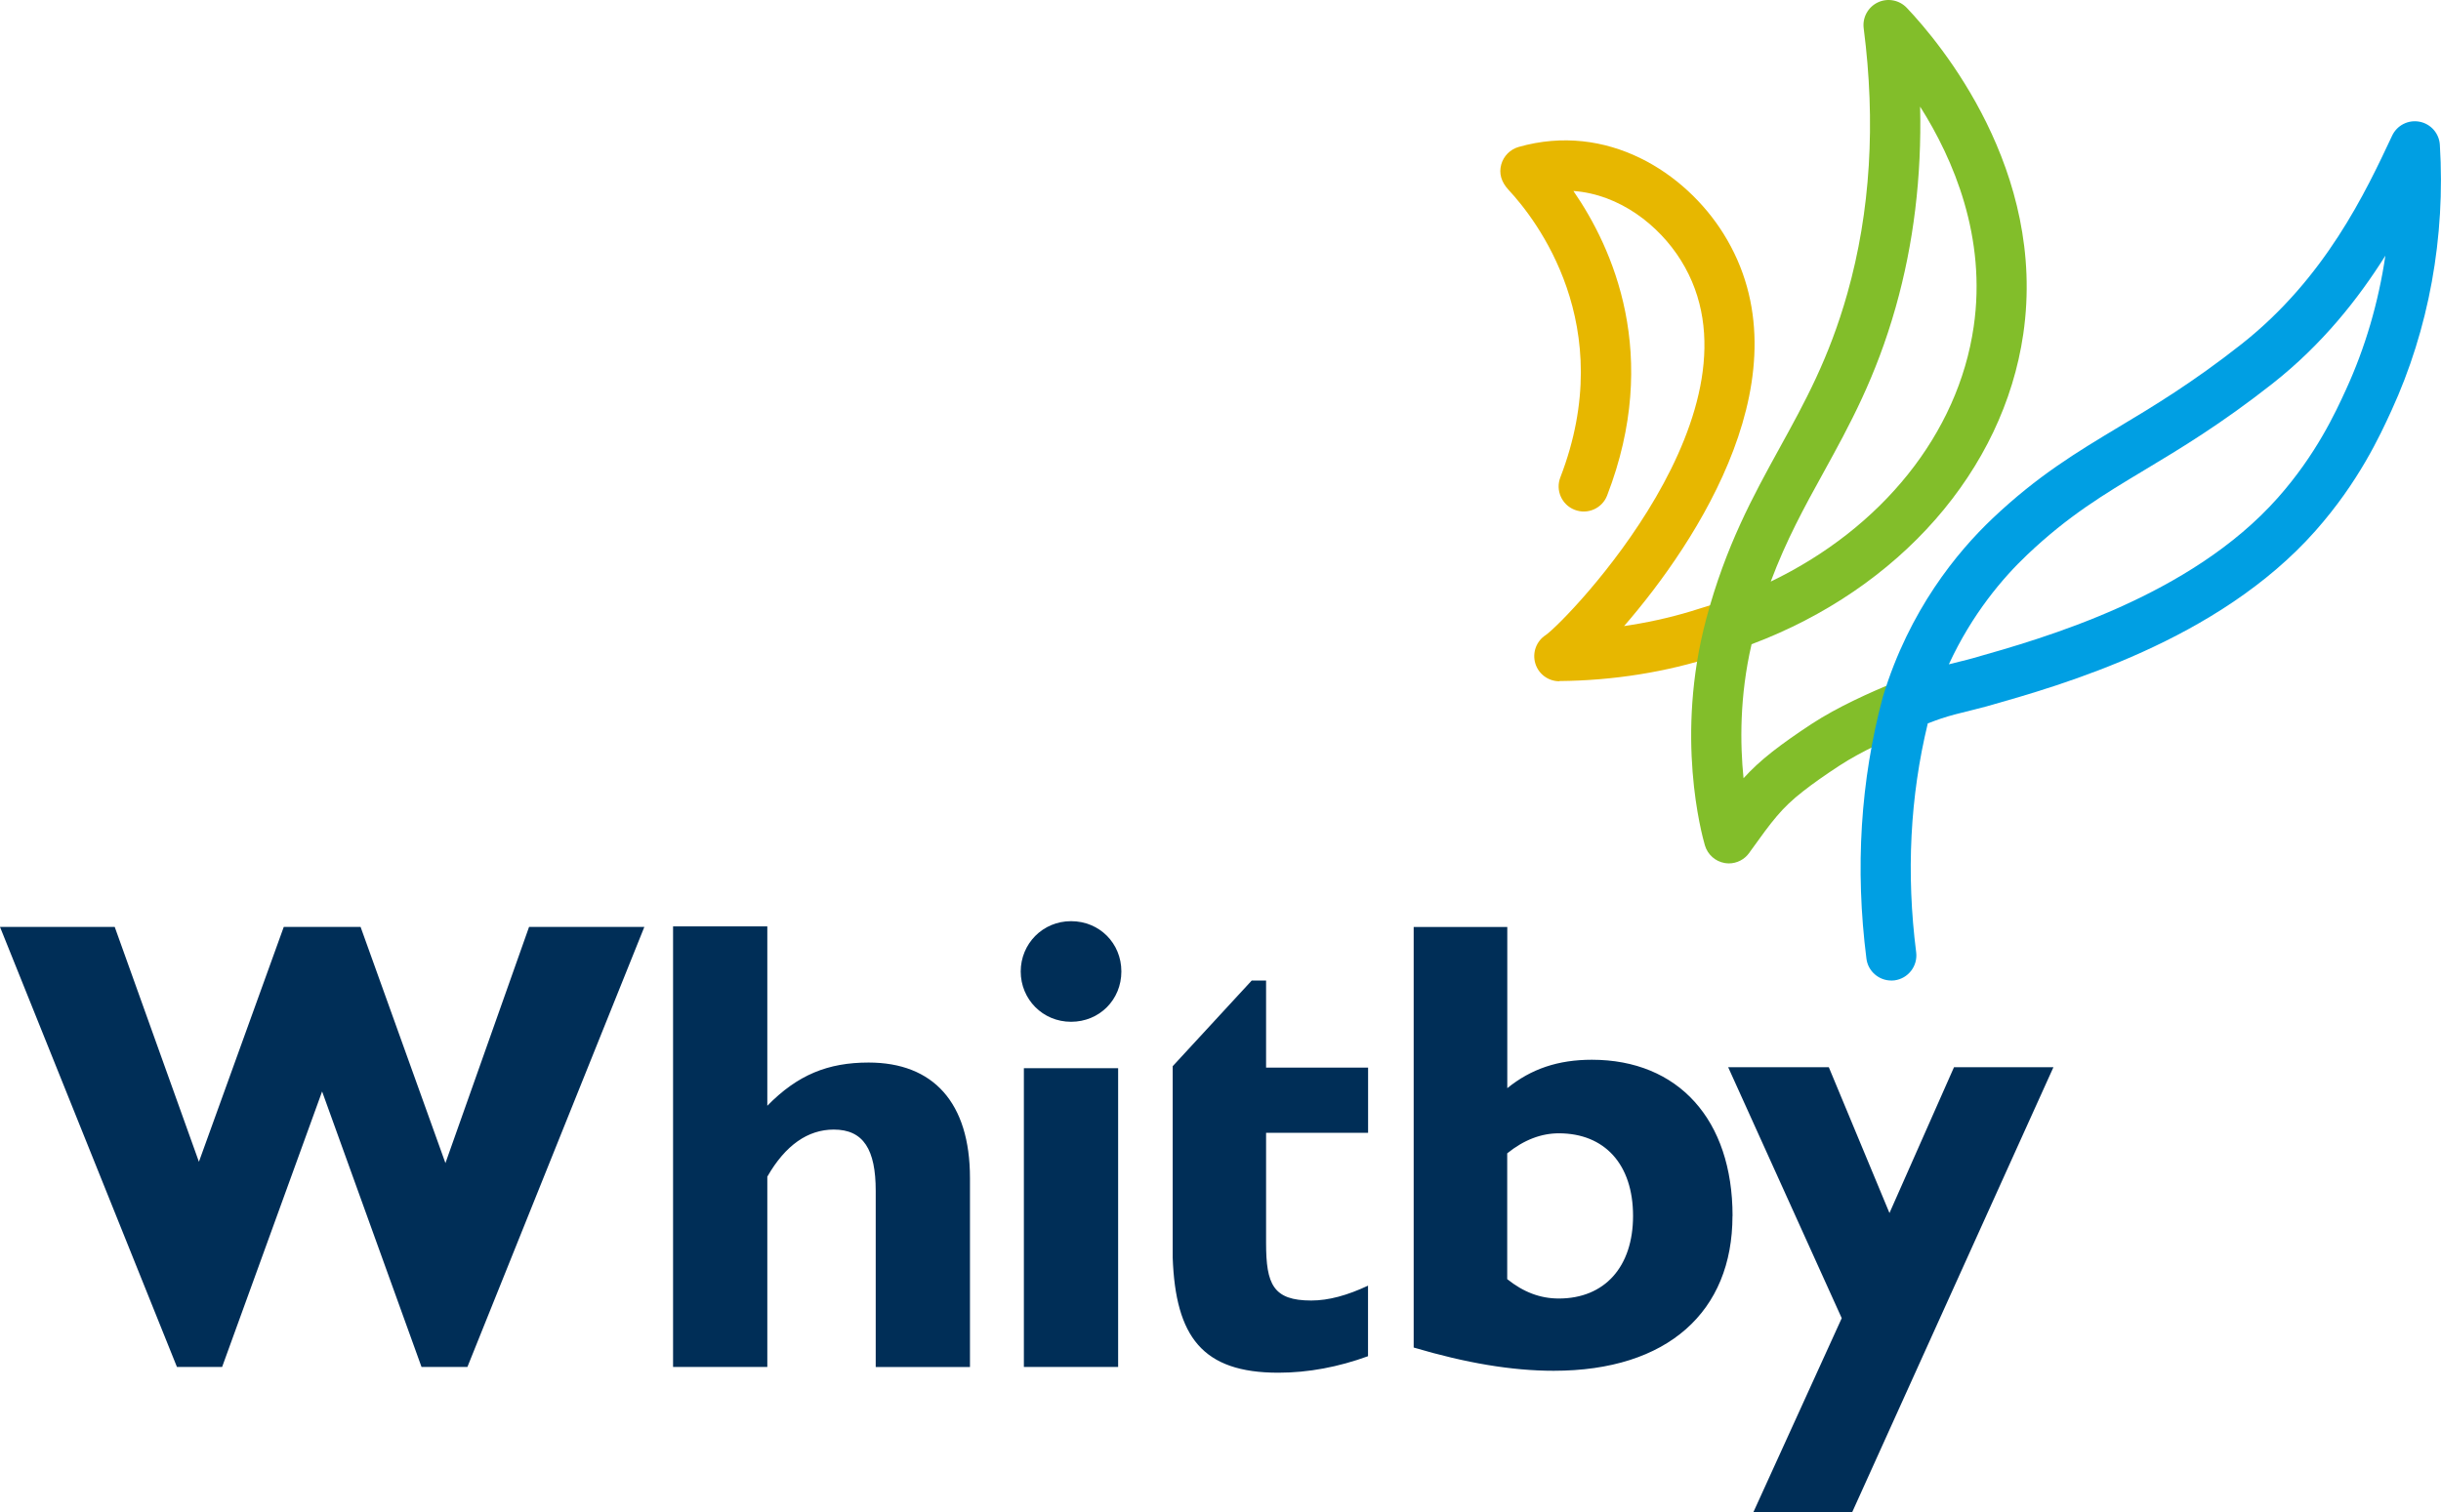 <?xml version="1.0" encoding="UTF-8"?>
<svg id="Layer_1" xmlns="http://www.w3.org/2000/svg" viewBox="0 0 340.04 210.75">
  <defs>
    <style>
      .cls-1 {
        fill: #82be2a;
      }

      .cls-2 {
        fill: #009fe3;
      }

      .cls-3 {
        fill: #e7b700;
      }

      .cls-4 {
        fill: #002e57;
      }
    </style>
  </defs>
  <g>
    <path class="cls-3" d="M217.22,94.93c-1.54,0-2.91-1.01-3.35-2.5-.44-1.49.15-3.1,1.46-3.94,2.99-2.11,31.63-31.69,18.83-52.21-3.07-4.92-8.55-9.2-14.98-9.67,5.46,7.9,12.24,22.89,4.7,42.43-.69,1.8-2.71,2.7-4.52,2-1.8-.69-2.7-2.72-2-4.52,8.19-21.23-3.45-36.03-7.21-40.06-1.02-1.1-1.37-2.29-1.02-3.55.33-1.17,1.24-2.09,2.41-2.43,12.32-3.51,23.22,3.54,28.55,12.09,12,19.23-3.7,42.96-13.85,54.67.34-.05.68-.1,1.02-.16,3.25-.52,6.46-1.29,9.54-2.29l2.01-.62c1.85-.57,3.8.47,4.37,2.31.57,1.84-.47,3.8-2.31,4.37l-1.96.6c-3.38,1.09-6.94,1.95-10.54,2.52-3.63.58-7.38.9-11.12.93h-.03Z"/>
    <path class="cls-1" d="M240.86,120.31c-.2,0-.39-.02-.59-.05-1.32-.22-2.39-1.18-2.77-2.46-.44-1.51-4.19-15.21.19-31.58,2.73-10.21,6.54-17.11,10.21-23.79,3.54-6.43,6.89-12.5,9.44-21.53,3.22-11.39,3.98-23.82,2.28-36.95-.2-1.5.6-2.96,1.96-3.61,1.36-.65,2.99-.35,4.04.75,4.65,4.9,19.54,22.66,16.23,45.45-2.77,19-17.23,35.48-37.85,43.23-1.69,7.29-1.6,13.92-1.12,18.67,1.14-1.25,2.39-2.42,4.02-3.7,1.54-1.2,3.28-2.43,5.49-3.88,3.59-2.35,8.22-4.42,11.47-5.74,1.79-.73,3.83.13,4.55,1.92s-.13,3.83-1.92,4.55c-2.96,1.2-7.15,3.06-10.27,5.11-2.05,1.34-3.65,2.47-5.03,3.55-3.05,2.38-4.31,4.13-7.34,8.34l-.18.26c-.66.92-1.72,1.46-2.84,1.46ZM267.48,14.84c.23,9.78-.91,19.14-3.4,27.95-2.77,9.81-6.47,16.52-10.04,23.01-2.66,4.82-5.2,9.44-7.37,15.24,15.48-7.45,26.11-20.62,28.27-35.51,1.82-12.47-2.8-23.32-7.47-30.69Z"/>
    <path class="cls-2" d="M263.46,136.63c-1.73,0-3.24-1.29-3.46-3.05-1.6-12.57-.83-24.82,2.28-36.44,0-.04.02-.08.03-.11,3.65-12,10.32-20.11,15.27-24.8,6.29-5.96,11.76-9.24,17.55-12.72,4.82-2.89,10.28-6.17,17.11-11.55,11.67-9.2,17.28-21.14,20.99-29.05.68-1.45,2.25-2.25,3.82-1.95,1.57.3,2.73,1.62,2.83,3.21.8,12.88-1.53,25.69-6.75,37.06-1.59,3.47-4.56,9.94-10.58,16.74-13.58,15.34-35.35,21.5-45.81,24.46-.58.16-1.32.35-2.14.55-1.38.34-2.95.72-4.21,1.15-.37.12-1.02.36-1.84.67-2.47,10.18-3.02,20.9-1.62,31.9.24,1.91-1.11,3.66-3.03,3.91-.15.02-.3.03-.45.03ZM332.29,35.63c-3.75,5.97-8.77,12.35-15.72,17.82-7.18,5.65-12.84,9.05-17.84,12.05-5.69,3.42-10.6,6.36-16.33,11.8-3.38,3.2-7.67,8.23-10.92,15.27.51-.13,1.01-.25,1.47-.37.73-.18,1.39-.34,1.9-.49,9.82-2.78,30.26-8.57,42.48-22.37,5.33-6.02,8.02-11.88,9.46-15.02,2.7-5.88,4.54-12.19,5.5-18.69Z"/>
  </g>
  <path class="cls-4" d="M252.01,148.72,142.19,135.37c0,3.87,3.06,7.01,7.01,7.01s7.01-3.06,7.01-7.01-3.06-7.01-7.01-7.01-7.01,3.15-7.01,7.01h0ZM258,210.75l28.05-62.04h-13.85l-8.99,20.32-8.45-20.32h-14.02l15.82,34.97-12.32,27.06h13.76ZM174.38,136.62l-11.02,11.95v26.67c.4,11.02,4.13,16.04,14.71,16.04,4.2,0,8.39-.8,12.5-2.3v-9.83c-2.88,1.35-5.48,2.07-7.91,2.07-5.3,0-6.29-2.25-6.29-8v-15.37h14.21v-9.08h-14.21v-12.14h-1.98ZM241.34,169.43c0,13.31-8.99,21.58-24.9,21.58-5.84,0-12.23-1.08-19.51-3.24v-58.6h13.04v22.46c3.33-2.7,7.1-3.96,11.78-3.96,12.05,0,19.6,8.36,19.6,21.76ZM227.49,169.43c0-7.19-3.96-11.51-10.34-11.51-2.43,0-4.85.9-7.19,2.79v17.53c2.25,1.8,4.58,2.7,7.19,2.7,6.38,0,10.34-4.41,10.34-11.51ZM155.76,190.48v-41.63h-13.13v41.63h13.13ZM93.76,190.48h13.13v-26.52c2.52-4.4,5.66-6.56,9.26-6.56,4.14,0,5.84,2.79,5.84,8.54v24.55h13.13v-26.34c0-10.52-5.12-16.09-14.12-16.09-5.66,0-9.89,1.71-14.11,6.02v-24.99h-13.13v61.41h0ZM65.11,190.48l24.65-61.32h-16.06l-11.65,32.91-11.82-32.91h-10.7l-11.82,32.73-11.73-32.73H0l24.65,61.32h6.29l13.93-38.39,13.85,38.39h6.38Z"/>
</svg>
